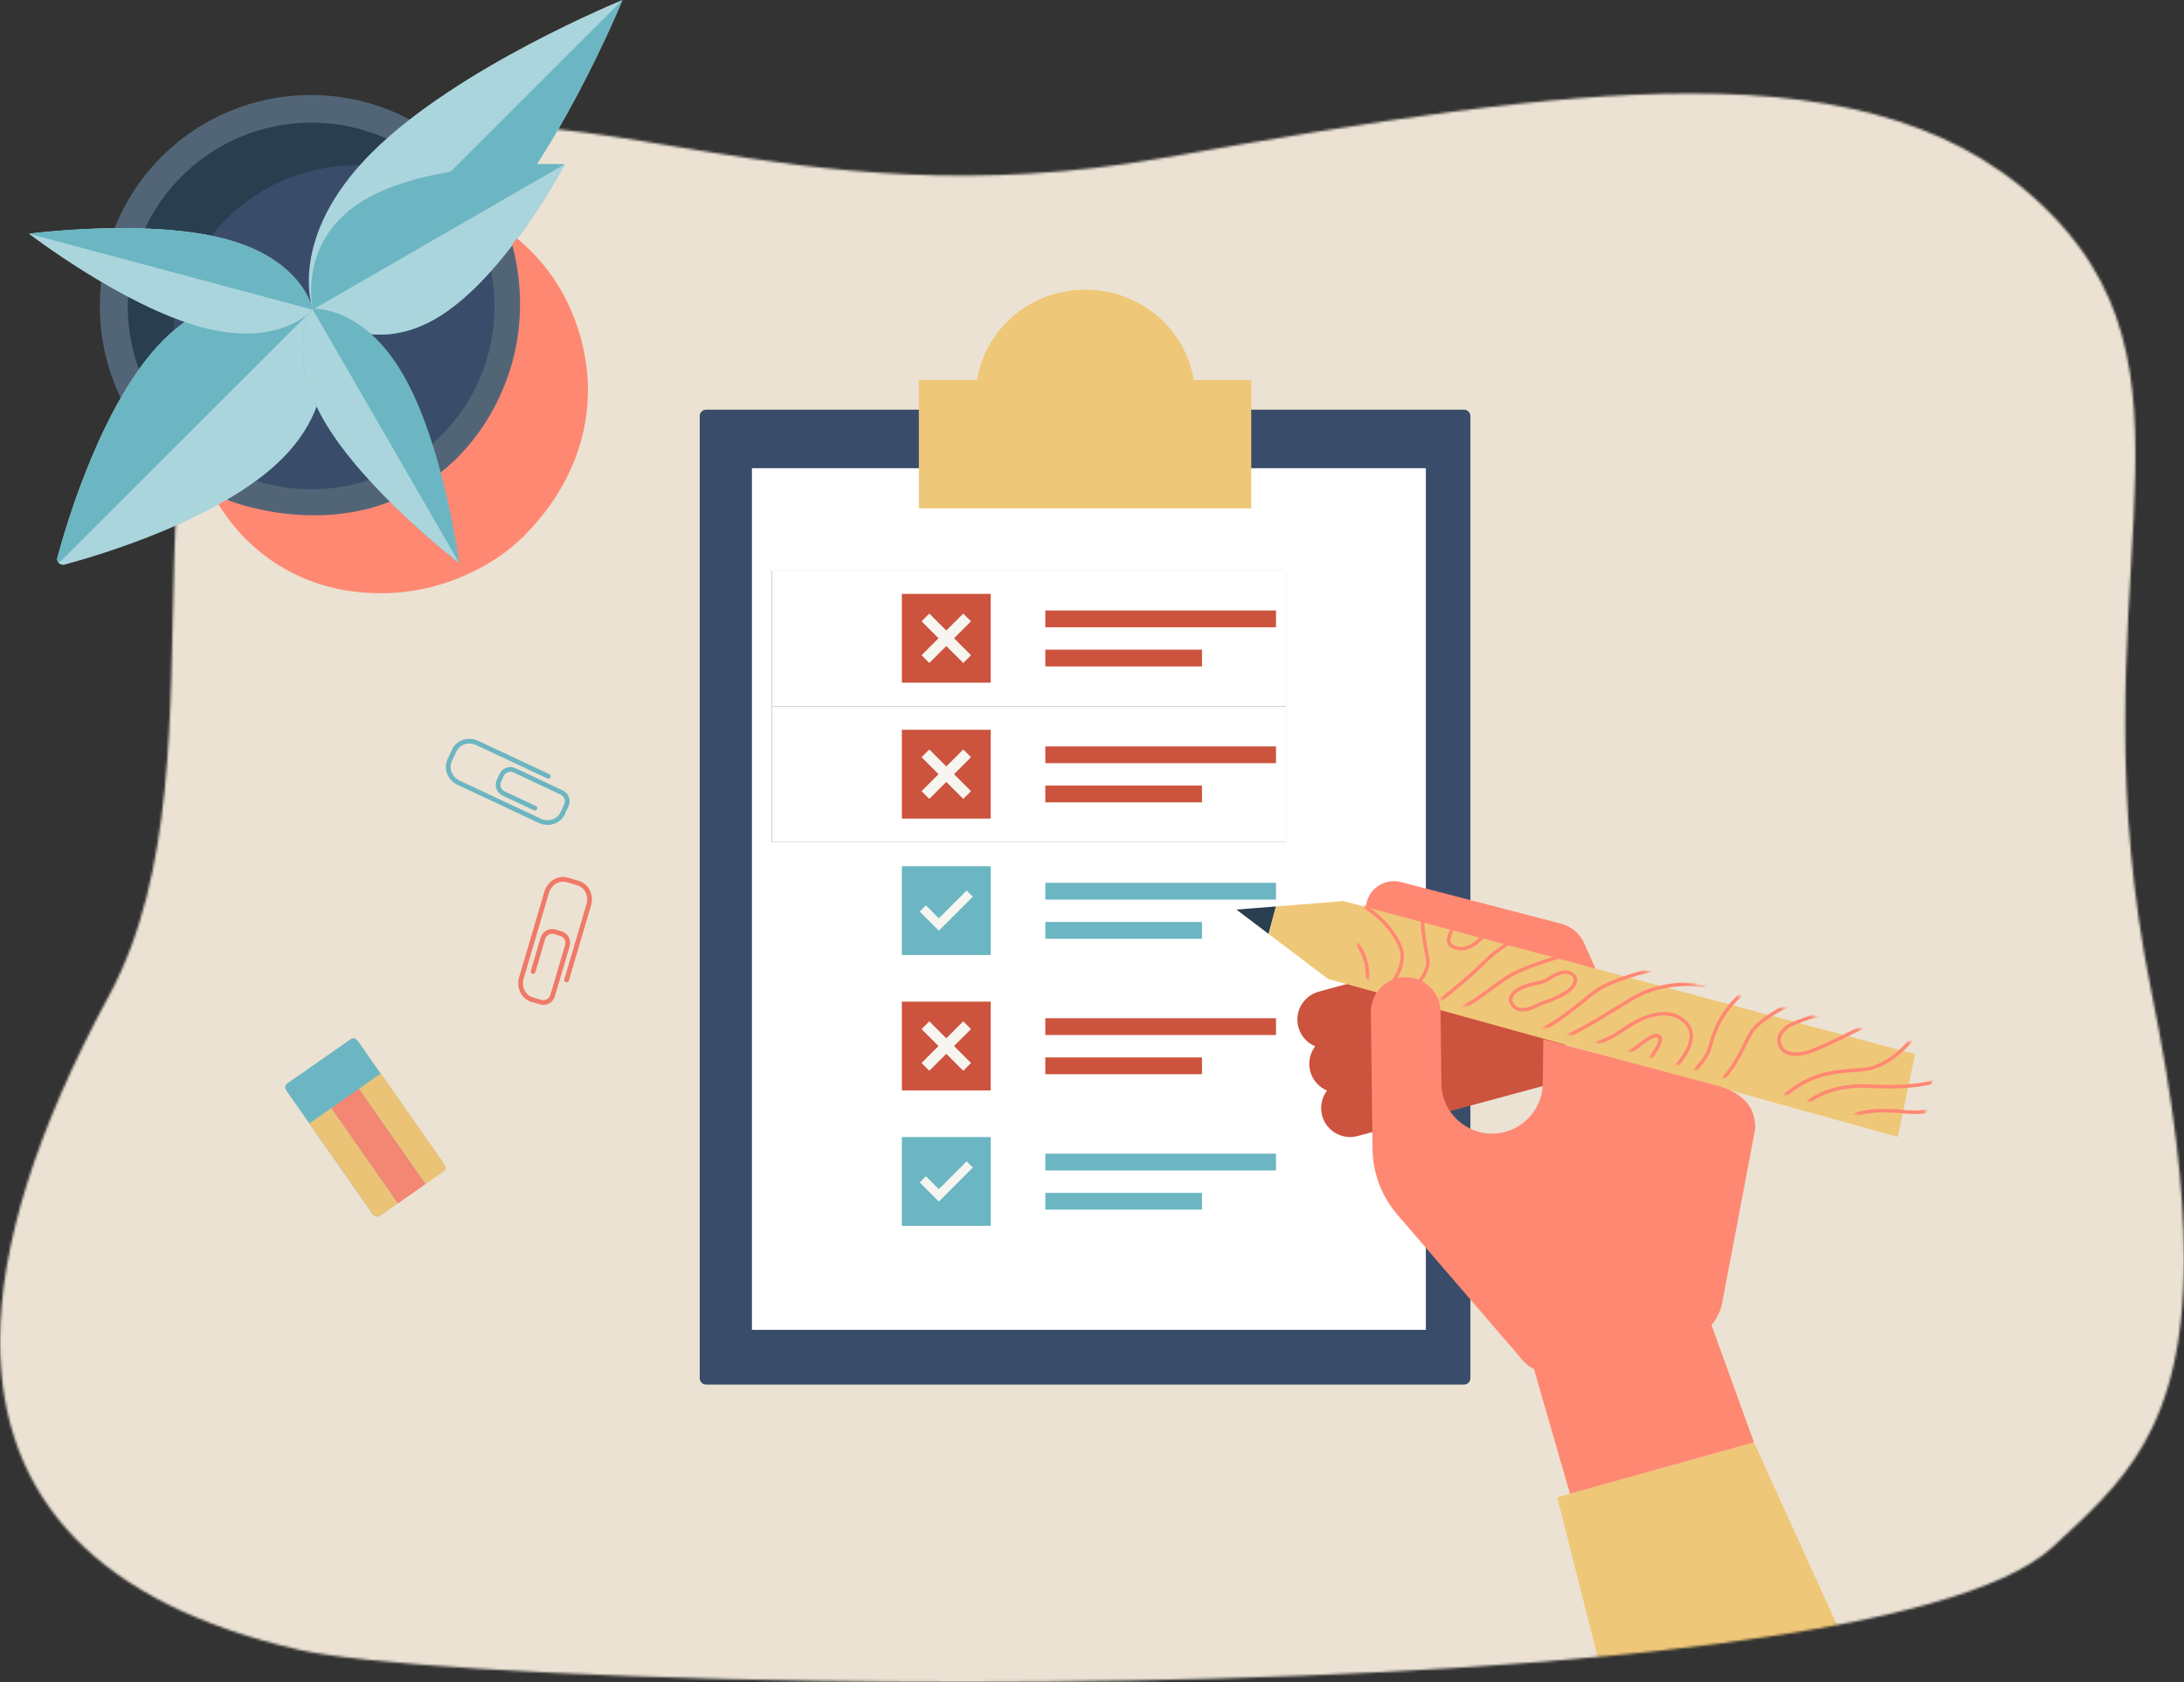 <?xml version="1.0" encoding="UTF-8"?>
<svg xmlns="http://www.w3.org/2000/svg" width="900" height="693" viewBox="0 0 900 693" fill="none">
  <rect x="0" y="0" width="900" height="693" fill="#333333" stroke="none"/>
  <g clip-path="url(#clip0_1_3)">
    <mask id="mask0_1_3" style="mask-type:luminance" maskUnits="userSpaceOnUse" x="0" y="38" width="900" height="656">
      <path fill-rule="evenodd" clip-rule="evenodd" d="M696.611 38.502C761.105 38.502 810.162 52.036 845.762 88.732C913.851 158.917 853.328 244.78 886.617 408.824C895.959 454.86 899.957 490.194 900 518.007V518.899C899.89 589.474 874.111 611.317 845.762 637.484C835.958 646.532 818.42 654.247 795.096 660.781C785.228 663.543 774.326 666.099 762.536 668.452C760.811 668.796 759.071 669.136 757.309 669.471C750.629 670.747 743.683 671.96 736.497 673.113C734.159 673.488 731.797 673.859 729.412 674.217C715.279 676.368 700.281 678.303 684.599 680.041C682.276 680.295 679.941 680.548 677.588 680.796C674.285 681.146 670.95 681.486 667.589 681.815C585.868 689.888 488.225 692.981 397.935 693.002H396.099C376.101 692.998 356.483 692.841 337.475 692.558C283.894 691.751 235.255 689.919 197.231 687.518C161.708 685.283 135.452 682.547 123.082 679.701C40.95 660.808 0.104 617.92 0 552.933V552.405C0.067 512.952 15.093 465.39 44.957 410.137C99.283 309.628 36.268 145.586 122.512 78.285C171.272 40.238 221.483 51.148 288.522 62.058C340.063 70.447 401.553 78.837 479.977 64.976C566.055 49.766 637.753 38.502 696.596 38.502C696.604 38.502 696.604 38.502 696.611 38.502Z" fill="white"></path>
    </mask>
    <g mask="url(#mask0_1_3)">
      <path fill-rule="evenodd" clip-rule="evenodd" d="M901.805 703.093H-1.795V37.898H901.805V703.093Z" fill="#EBE2D3"></path>
      <path fill-rule="evenodd" clip-rule="evenodd" d="M603.316 570.445H290.97C289.523 570.445 288.352 569.274 288.352 567.828V171.408C288.352 169.963 289.523 168.791 290.97 168.791H603.316C604.762 168.791 605.935 169.963 605.935 171.408V567.828C605.935 569.274 604.762 570.445 603.316 570.445Z" fill="#394D6B"></path>
      <path fill-rule="evenodd" clip-rule="evenodd" d="M492.43 163.319C492.43 187.603 472.213 207.289 447.273 207.289C422.334 207.289 402.117 187.603 402.117 163.319C402.117 139.036 422.334 119.35 447.273 119.35C472.213 119.35 492.43 139.036 492.43 163.319Z" fill="#EFC778"></path>
      <mask id="mask1_1_3" style="mask-type:luminance" maskUnits="userSpaceOnUse" x="59" y="119" width="745" height="585">
        <path fill-rule="evenodd" clip-rule="evenodd" d="M59.508 703.403H803.309V119.35H59.508V703.403Z" fill="white"></path>
      </mask>
      <g mask="url(#mask1_1_3)">
        <path fill-rule="evenodd" clip-rule="evenodd" d="M309.867 547.908H587.578V192.908H309.867V547.908Z" fill="white"></path>
        <path fill-rule="evenodd" clip-rule="evenodd" d="M371.648 337.671H408.256V301.09H371.648V337.671Z" fill="#6BB6C2"></path>
        <path fill-rule="evenodd" clip-rule="evenodd" d="M386.882 327.661L379.008 319.793L381.562 317.24L386.882 322.554L398.342 311.104L400.897 313.656L386.882 327.661Z" fill="#F6F5F0"></path>
        <path fill-rule="evenodd" clip-rule="evenodd" d="M430.758 314.841H525.823V307.934H430.758V314.841Z" fill="#6BB6C2"></path>
        <path fill-rule="evenodd" clip-rule="evenodd" d="M430.758 330.984H495.323V324.076H430.758V330.984Z" fill="#6BB6C2"></path>
        <path fill-rule="evenodd" clip-rule="evenodd" d="M371.648 393.47H408.256V356.889H371.648V393.47Z" fill="#6BB6C2"></path>
        <path fill-rule="evenodd" clip-rule="evenodd" d="M386.882 383.46L379.008 375.592L381.562 373.038L386.882 378.353L398.342 366.902L400.897 369.455L386.882 383.46Z" fill="#F6F5F0"></path>
        <path fill-rule="evenodd" clip-rule="evenodd" d="M430.758 370.64H525.823V363.732H430.758V370.64Z" fill="#6BB6C2"></path>
        <path fill-rule="evenodd" clip-rule="evenodd" d="M430.758 386.783H495.323V379.875H430.758V386.783Z" fill="#6BB6C2"></path>
        <path fill-rule="evenodd" clip-rule="evenodd" d="M371.648 505.061H408.256V468.48H371.648V505.061Z" fill="#6BB6C2"></path>
        <path fill-rule="evenodd" clip-rule="evenodd" d="M386.882 495.052L379.008 487.184L381.562 484.63L386.882 489.945L398.342 478.494L400.897 481.047L386.882 495.052Z" fill="#F6F5F0"></path>
        <path fill-rule="evenodd" clip-rule="evenodd" d="M430.758 482.232H525.823V475.324H430.758V482.232Z" fill="#6BB6C2"></path>
        <path fill-rule="evenodd" clip-rule="evenodd" d="M430.758 498.375H495.323V491.467H430.758V498.375Z" fill="#6BB6C2"></path>
        <path fill-rule="evenodd" clip-rule="evenodd" d="M371.648 281.878H408.256V245.297H371.648V281.878Z" fill="#6BB6C2"></path>
        <path fill-rule="evenodd" clip-rule="evenodd" d="M386.882 271.862L379.008 263.994L381.562 261.441L386.882 266.755L398.342 255.305L400.897 257.857L386.882 271.862Z" fill="#F6F5F0"></path>
        <path fill-rule="evenodd" clip-rule="evenodd" d="M430.758 259.042H525.823V252.135H430.758V259.042Z" fill="#6BB6C2"></path>
        <path fill-rule="evenodd" clip-rule="evenodd" d="M430.758 275.185H495.323V268.277H430.758V275.185Z" fill="#6BB6C2"></path>
        <path fill-rule="evenodd" clip-rule="evenodd" d="M371.648 449.263H408.256V412.682H371.648V449.263Z" fill="#CC533D"></path>
        <path fill-rule="evenodd" clip-rule="evenodd" d="M430.758 426.433H525.823V419.525H430.758V426.433Z" fill="#CC533D"></path>
        <path fill-rule="evenodd" clip-rule="evenodd" d="M430.758 442.576H495.323V435.668H430.758V442.576Z" fill="#CC533D"></path>
        <path fill-rule="evenodd" clip-rule="evenodd" d="M382.956 441.16L379.758 437.964L396.949 420.785L400.147 423.981L382.956 441.16Z" fill="#F6F5F0"></path>
        <path fill-rule="evenodd" clip-rule="evenodd" d="M400.147 437.964L396.949 441.16L379.758 423.981L382.956 420.785L400.147 437.964Z" fill="#F6F5F0"></path>
        <path fill-rule="evenodd" clip-rule="evenodd" d="M641.719 616.882L722.787 594.264L772.441 703.405H663.643L641.719 616.882Z" fill="#EFC778"></path>
        <path fill-rule="evenodd" clip-rule="evenodd" d="M626.46 410.828L549.685 431.585C543.313 433.308 536.751 429.533 535.042 423.161C533.342 416.821 537.09 410.3 543.427 408.571L620.239 387.627L626.46 410.828Z" fill="#CC533D"></path>
        <path fill-rule="evenodd" clip-rule="evenodd" d="M643.858 425.717L554.584 449.82C548.211 451.544 541.649 447.769 539.941 441.396C538.241 435.056 541.989 428.535 548.326 426.807L637.636 402.516L643.858 425.717Z" fill="#CC533D"></path>
        <path fill-rule="evenodd" clip-rule="evenodd" d="M648.756 443.951L559.483 468.054C553.11 469.778 546.549 466.003 544.839 459.631C543.139 453.29 546.887 446.769 553.225 445.041L642.535 420.75L648.756 443.951Z" fill="#CC533D"></path>
        <path fill-rule="evenodd" clip-rule="evenodd" d="M652.833 388.638L662.495 410.22L571.402 385.829C565.215 384.172 561.545 377.819 563.203 371.637C564.851 365.489 571.153 361.821 577.319 363.422L643.244 380.54C647.506 381.642 651.035 384.622 652.833 388.638Z" fill="#FF8873"></path>
        <path fill-rule="evenodd" clip-rule="evenodd" d="M509.508 374.75L525.81 373.459L522.771 384.792L509.508 374.75Z" fill="#293E4F"></path>
        <path fill-rule="evenodd" clip-rule="evenodd" d="M522.773 384.796L525.813 373.463L553.631 371.256L789.188 434.328L782.059 468.404L547.242 403.323L522.773 384.796Z" fill="#EFC778"></path>
      </g>
      <mask id="mask2_1_3" style="mask-type:luminance" maskUnits="userSpaceOnUse" x="556" y="369" width="243" height="98">
        <path fill-rule="evenodd" clip-rule="evenodd" d="M556.898 401.459L791.715 466.541L798.845 432.464L563.287 369.393" fill="white"></path>
      </mask>
      <g mask="url(#mask2_1_3)">
        <path d="M799.771 457.084C799.771 457.084 792.401 458.724 785.635 458.116C778.869 457.508 765.642 456.276 759.492 462.356" stroke="#FF8873" stroke-width="1.453" stroke-linecap="round" stroke-linejoin="round"></path>
      </g>
      <mask id="mask3_1_3" style="mask-type:luminance" maskUnits="userSpaceOnUse" x="556" y="369" width="243" height="98">
        <path fill-rule="evenodd" clip-rule="evenodd" d="M556.898 401.459L791.715 466.541L798.845 432.464L563.287 369.393" fill="white"></path>
      </mask>
      <g mask="url(#mask3_1_3)">
        <path d="M801.752 444.07C801.752 444.07 793.263 448.765 771.3 447.528C749.337 446.293 741.891 457.189 741.891 457.189" stroke="#FF8873" stroke-width="1.453" stroke-linecap="round" stroke-linejoin="round"></path>
      </g>
      <mask id="mask4_1_3" style="mask-type:luminance" maskUnits="userSpaceOnUse" x="556" y="369" width="243" height="98">
        <path fill-rule="evenodd" clip-rule="evenodd" d="M556.898 401.459L791.715 466.541L798.845 432.464L563.287 369.393" fill="white"></path>
      </mask>
      <g mask="url(#mask4_1_3)">
        <path d="M788.201 427.793C788.201 427.793 779.104 439.808 767.724 440.675C756.345 441.542 744.935 441.398 731.672 454.906" stroke="#FF8873" stroke-width="1.453" stroke-linecap="round" stroke-linejoin="round"></path>
      </g>
      <mask id="mask5_1_3" style="mask-type:luminance" maskUnits="userSpaceOnUse" x="556" y="369" width="243" height="98">
        <path fill-rule="evenodd" clip-rule="evenodd" d="M556.898 401.459L791.715 466.541L798.845 432.464L563.287 369.393" fill="white"></path>
      </mask>
      <g mask="url(#mask5_1_3)">
        <path d="M768.671 422.563C768.671 422.563 748.963 432.841 743.631 433.922C738.85 434.892 735.158 434.062 733.793 431.288C732.429 428.514 732.863 426.389 735.867 423.555C738.551 421.021 753.231 416.924 753.231 416.924" stroke="#FF8873" stroke-width="1.453" stroke-linecap="round" stroke-linejoin="round"></path>
      </g>
      <mask id="mask6_1_3" style="mask-type:luminance" maskUnits="userSpaceOnUse" x="556" y="369" width="243" height="98">
        <path fill-rule="evenodd" clip-rule="evenodd" d="M556.898 401.459L791.715 466.541L798.845 432.464L563.287 369.393" fill="white"></path>
      </mask>
      <g mask="url(#mask6_1_3)">
        <path d="M737.036 414.094C737.036 414.094 724.715 419.817 721.396 425.825C717.878 432.198 714.364 441.63 706.453 447.696" stroke="#FF8873" stroke-width="1.453" stroke-linecap="round" stroke-linejoin="round"></path>
      </g>
      <mask id="mask7_1_3" style="mask-type:luminance" maskUnits="userSpaceOnUse" x="556" y="369" width="243" height="98">
        <path fill-rule="evenodd" clip-rule="evenodd" d="M556.898 401.459L791.715 466.541L798.845 432.464L563.287 369.393" fill="white"></path>
      </mask>
      <g mask="url(#mask7_1_3)">
        <path d="M698.414 440.983C698.414 440.983 702.965 436.493 704.292 432.543C705.618 428.594 707.03 419.338 717.164 410.01" stroke="#FF8873" stroke-width="1.453" stroke-linecap="round" stroke-linejoin="round"></path>
      </g>
      <mask id="mask8_1_3" style="mask-type:luminance" maskUnits="userSpaceOnUse" x="556" y="369" width="243" height="98">
        <path fill-rule="evenodd" clip-rule="evenodd" d="M556.898 401.459L791.715 466.541L798.845 432.464L563.287 369.393" fill="white"></path>
      </mask>
      <g mask="url(#mask8_1_3)">
        <path d="M690.916 438.977C690.916 438.977 700.718 428.89 695.419 422.185C690.119 415.481 680.112 416.348 669.056 424.125C657.999 431.902 651.844 430.388 651.844 430.388" stroke="#FF8873" stroke-width="1.453" stroke-linecap="round" stroke-linejoin="round"></path>
      </g>
      <mask id="mask9_1_3" style="mask-type:luminance" maskUnits="userSpaceOnUse" x="556" y="369" width="243" height="98">
        <path fill-rule="evenodd" clip-rule="evenodd" d="M556.898 401.459L791.715 466.541L798.845 432.464L563.287 369.393" fill="white"></path>
      </mask>
      <g mask="url(#mask9_1_3)">
        <path d="M702.304 406.031C702.304 406.031 686.636 403.04 672.438 411.548C658.239 420.057 647.276 427.468 641.859 427.713" stroke="#FF8873" stroke-width="1.453" stroke-linecap="round" stroke-linejoin="round"></path>
      </g>
      <mask id="mask10_1_3" style="mask-type:luminance" maskUnits="userSpaceOnUse" x="556" y="369" width="243" height="98">
        <path fill-rule="evenodd" clip-rule="evenodd" d="M556.898 401.459L791.715 466.541L798.845 432.464L563.287 369.393" fill="white"></path>
      </mask>
      <g mask="url(#mask10_1_3)">
        <path d="M680.571 399.68C680.571 399.68 663.341 403.516 656.301 409.294C650.198 414.305 638.502 423.74 634.828 423.96" stroke="#FF8873" stroke-width="1.453" stroke-linecap="round" stroke-linejoin="round"></path>
      </g>
      <mask id="mask11_1_3" style="mask-type:luminance" maskUnits="userSpaceOnUse" x="556" y="369" width="243" height="98">
        <path fill-rule="evenodd" clip-rule="evenodd" d="M556.898 401.459L791.715 466.541L798.845 432.464L563.287 369.393" fill="white"></path>
      </mask>
      <g mask="url(#mask11_1_3)">
        <path d="M563.48 404.855C563.48 404.855 564.64 395.532 559.383 389.174" stroke="#FF8873" stroke-width="1.453" stroke-linecap="round" stroke-linejoin="round"></path>
      </g>
      <mask id="mask12_1_3" style="mask-type:luminance" maskUnits="userSpaceOnUse" x="556" y="369" width="243" height="98">
        <path fill-rule="evenodd" clip-rule="evenodd" d="M556.898 401.459L791.715 466.541L798.845 432.464L563.287 369.393" fill="white"></path>
      </mask>
      <g mask="url(#mask12_1_3)">
        <path d="M570.76 408.678C570.76 408.678 580.336 398.932 577.231 390.54C574.655 383.582 566.386 374.055 556.617 371.039" stroke="#FF8873" stroke-width="1.453" stroke-linecap="round" stroke-linejoin="round"></path>
      </g>
      <mask id="mask13_1_3" style="mask-type:luminance" maskUnits="userSpaceOnUse" x="556" y="369" width="243" height="98">
        <path fill-rule="evenodd" clip-rule="evenodd" d="M556.898 401.459L791.715 466.541L798.845 432.464L563.287 369.393" fill="white"></path>
      </mask>
      <g mask="url(#mask13_1_3)">
        <path d="M579.023 410.353C579.023 410.353 589.486 402.294 588.317 395.169C587.148 388.043 584.91 379.415 587.274 373.09" stroke="#FF8873" stroke-width="1.453" stroke-linecap="round" stroke-linejoin="round"></path>
      </g>
      <mask id="mask14_1_3" style="mask-type:luminance" maskUnits="userSpaceOnUse" x="556" y="369" width="243" height="98">
        <path fill-rule="evenodd" clip-rule="evenodd" d="M556.898 401.459L791.715 466.541L798.845 432.464L563.287 369.393" fill="white"></path>
      </mask>
      <g mask="url(#mask14_1_3)">
        <path d="M591.516 413.698C591.516 413.698 605.222 403.032 610.95 397.149C616.679 391.267 625.076 385.42 630.774 385.641" stroke="#FF8873" stroke-width="1.453" stroke-linecap="round" stroke-linejoin="round"></path>
      </g>
      <mask id="mask15_1_3" style="mask-type:luminance" maskUnits="userSpaceOnUse" x="556" y="369" width="243" height="98">
        <path fill-rule="evenodd" clip-rule="evenodd" d="M556.898 401.459L791.715 466.541L798.845 432.464L563.287 369.393" fill="white"></path>
      </mask>
      <g mask="url(#mask15_1_3)">
        <path d="M614.887 380.485C614.887 380.485 608.182 393.007 600.004 390.548C591.825 388.091 603.175 379.221 599.904 375.938" stroke="#FF8873" stroke-width="1.453" stroke-linecap="round" stroke-linejoin="round"></path>
      </g>
      <mask id="mask16_1_3" style="mask-type:luminance" maskUnits="userSpaceOnUse" x="556" y="369" width="243" height="98">
        <path fill-rule="evenodd" clip-rule="evenodd" d="M556.898 401.459L791.715 466.541L798.845 432.464L563.287 369.393" fill="white"></path>
      </mask>
      <g mask="url(#mask16_1_3)">
        <path d="M678.22 438.386C678.22 438.386 686.864 428.123 683.341 426.779C679.818 425.433 672.792 434.658 668.344 434.269" stroke="#FF8873" stroke-width="1.453" stroke-linecap="round" stroke-linejoin="round"></path>
      </g>
      <mask id="mask17_1_3" style="mask-type:luminance" maskUnits="userSpaceOnUse" x="556" y="369" width="243" height="98">
        <path fill-rule="evenodd" clip-rule="evenodd" d="M556.898 401.459L791.715 466.541L798.845 432.464L563.287 369.393" fill="white"></path>
      </mask>
      <g mask="url(#mask17_1_3)">
        <path d="M647.738 392.695C647.738 392.695 631.146 397.144 623.317 401.374C615.488 405.602 606.454 414.825 600.422 415.351" stroke="#FF8873" stroke-width="1.453" stroke-linecap="round" stroke-linejoin="round"></path>
      </g>
      <mask id="mask18_1_3" style="mask-type:luminance" maskUnits="userSpaceOnUse" x="556" y="369" width="243" height="98">
        <path fill-rule="evenodd" clip-rule="evenodd" d="M556.898 401.459L791.715 466.541L798.845 432.464L563.287 369.393L556.898 401.459Z" fill="white"></path>
      </mask>
      <g mask="url(#mask18_1_3)">
        <path fill-rule="evenodd" clip-rule="evenodd" d="M645.431 408.856C641.023 411.642 636.896 412.722 634.618 413.728C632.34 414.734 627.113 417.75 624.025 414.782C620.938 411.814 622.807 408.837 627.217 406.873C631.627 404.909 634.994 405.336 637.903 403.475C640.811 401.615 644.489 399.388 647.503 401.131C650.516 402.876 649.294 406.416 645.431 408.856Z" stroke="#FF8873" stroke-width="1.453" stroke-linecap="round" stroke-linejoin="round"></path>
      </g>
      <path fill-rule="evenodd" clip-rule="evenodd" d="M706.635 447.024L635.983 428.175L635.742 446.215C635.712 460.225 622.154 470.226 608.748 466.129C600.05 463.471 594.073 455.493 593.972 446.404L593.642 416.788C593.571 410.338 589.202 404.727 582.962 403.074C573.777 400.639 564.8 407.626 564.915 417.122L565.596 473.368C565.717 483.319 569.344 492.908 575.839 500.451L625.119 557.682C625.529 558.158 625.925 558.645 626.303 559.144C630.901 565.195 638.866 567.624 646.192 565.594L696.152 551.754C703.652 549.677 708.832 543.197 709.944 535.5C709.951 535.459 709.957 535.417 709.963 535.376L723.28 465.202C723.585 454.803 716.694 449.707 706.635 447.024Z" fill="#FF8873"></path>
      <path fill-rule="evenodd" clip-rule="evenodd" d="M722.794 594.265L702.861 539.303L630.562 558.661L646.959 615.423L722.794 594.265Z" fill="#FF8873"></path>
    </g>
    <path fill-rule="evenodd" clip-rule="evenodd" d="M378.656 209.45H515.614V156.621H378.656V209.45Z" fill="#EFC778"></path>
    <path fill-rule="evenodd" clip-rule="evenodd" d="M204.747 321.204L205.829 318.884C206.985 316.409 209.938 315.339 212.414 316.5L231.863 325.626C234.337 326.787 235.411 329.746 234.255 332.222L232.705 335.544C232.477 336.028 231.901 336.238 231.416 336.01C230.931 335.782 230.721 335.205 230.947 334.719L232.498 331.398C233.202 329.891 232.549 328.091 231.043 327.383L211.593 318.257C210.087 317.551 208.289 318.201 207.585 319.708L206.503 322.027C205.799 323.534 206.453 325.335 207.959 326.042L220.87 332.1C221.355 332.328 221.564 332.905 221.338 333.391C221.112 333.876 220.535 334.085 220.05 333.857L207.138 327.799C204.664 326.638 203.59 323.679 204.747 321.204Z" fill="#6CB5C1"></path>
    <path fill-rule="evenodd" clip-rule="evenodd" d="M184.408 312.88L186.349 308.722C188.151 304.862 192.98 303.3 197.113 305.24L226.355 318.96C226.84 319.188 227.05 319.766 226.823 320.251C226.596 320.736 226.02 320.945 225.534 320.718L196.293 306.997C193.128 305.511 189.455 306.655 188.105 309.547L186.164 313.704C184.815 316.595 186.292 320.156 189.457 321.641L222.764 337.269C225.93 338.755 229.603 337.61 230.952 334.719C231.179 334.234 231.756 334.025 232.241 334.253C232.726 334.48 232.936 335.058 232.709 335.543C230.907 339.404 226.078 340.966 221.944 339.026L188.636 323.398C184.502 321.458 182.606 316.74 184.408 312.88Z" fill="#6CB5C1"></path>
    <path fill-rule="evenodd" clip-rule="evenodd" d="M228.942 382.981L231.396 383.712C234.015 384.49 235.517 387.257 234.743 389.878L228.66 410.48C227.886 413.102 225.125 414.6 222.506 413.82L218.992 412.776C218.479 412.623 218.185 412.083 218.337 411.57C218.489 411.055 219.028 410.763 219.542 410.915L223.055 411.961C224.65 412.435 226.33 411.522 226.8 409.927L232.884 389.325C233.355 387.73 232.441 386.046 230.847 385.571L228.393 384.842C226.799 384.368 225.119 385.28 224.647 386.875L220.61 400.551C220.458 401.066 219.919 401.358 219.406 401.206C218.892 401.053 218.599 400.512 218.751 399.999L222.789 386.322C223.563 383.701 226.324 382.202 228.942 382.981Z" fill="#F17967"></path>
    <path fill-rule="evenodd" clip-rule="evenodd" d="M234.093 361.613L238.492 362.921C242.575 364.136 244.846 368.687 243.553 373.065L234.407 404.039C234.256 404.553 233.717 404.846 233.203 404.693C232.691 404.54 232.397 403.999 232.549 403.486L241.694 372.512C242.684 369.16 241.001 365.691 237.942 364.782L233.544 363.474C230.485 362.563 227.192 364.552 226.201 367.905L215.785 403.185C214.794 406.538 216.478 410.007 219.536 410.915C220.05 411.068 220.342 411.609 220.191 412.123C220.039 412.636 219.5 412.929 218.987 412.776C214.903 411.562 212.632 407.011 213.926 402.632L224.343 367.351C225.635 362.973 230.01 360.399 234.093 361.613Z" fill="#F17967"></path>
    <path fill-rule="evenodd" clip-rule="evenodd" d="M182.786 479.413C183.574 480.54 183.58 481.897 182.799 482.441L156.222 500.991C155.44 501.536 154.169 501.063 153.38 499.936L118.181 449.574C117.393 448.446 117.387 447.091 118.167 446.545L144.746 427.996C145.527 427.451 146.798 427.923 147.587 429.052L182.786 479.413Z" fill="#6BB6C2"></path>
    <path fill-rule="evenodd" clip-rule="evenodd" d="M147.867 448.613L175.31 487.878L182.973 482.531C183.754 481.986 183.742 480.582 182.953 479.454L156.962 442.266L147.867 448.613Z" fill="#EBC377"></path>
    <path fill-rule="evenodd" clip-rule="evenodd" d="M127.477 462.857L153.468 500.045C154.257 501.172 155.637 501.623 156.418 501.077L164.014 495.775L136.571 456.51L127.477 462.857Z" fill="#EBC377"></path>
    <path fill-rule="evenodd" clip-rule="evenodd" d="M136.57 456.511L164.014 495.776L175.331 487.876L147.888 448.611L136.57 456.511Z" fill="#F48674"></path>
    <path fill-rule="evenodd" clip-rule="evenodd" d="M99.886 218.816C67.517 186.48 67.517 134.054 99.886 101.718C132.255 69.383 184.736 69.383 217.105 101.718C249.475 134.054 249.475 186.48 217.105 218.816C184.736 251.152 132.255 251.152 99.886 218.816Z" fill="white"></path>
    <path fill-rule="evenodd" clip-rule="evenodd" d="M65.661 186.768C32.957 153.176 32.957 99.099 65.661 65.507C99.591 30.656 155.384 30.362 189.684 64.626C223.691 98.598 223.691 153.678 189.684 187.65C155.384 221.914 99.591 221.619 65.661 186.768Z" fill="#526577"></path>
    <path fill-rule="evenodd" clip-rule="evenodd" d="M183.675 177.534C154.916 208.404 106.538 209.722 76.139 180.662C46 151.849 44.948 104.085 73.79 73.977C102.881 43.609 151.269 42.802 181.359 72.378C210.361 100.885 211.393 147.781 183.675 177.534Z" fill="#394D6B"></path>
    <path fill-rule="evenodd" clip-rule="evenodd" d="M92.077 91.457C66.173 118.498 64.348 159.738 85.981 188.796C82.502 186.442 79.164 183.784 76.027 180.784C45.82 151.908 44.767 104.038 73.672 73.864C102.579 43.689 150.498 42.636 180.704 71.512C183.842 74.512 186.647 77.726 189.154 81.094C159.143 60.782 117.98 64.418 92.077 91.457Z" fill="#293E4F"></path>
    <path fill-rule="evenodd" clip-rule="evenodd" d="M128.878 127.51C128.878 127.51 158.303 138.461 193.551 103.25C228.798 68.039 256.52 0 256.52 0C256.52 0 188.41 27.693 153.163 62.904C117.915 98.114 128.878 127.51 128.878 127.51Z" fill="#ABD5DC"></path>
    <path fill-rule="evenodd" clip-rule="evenodd" d="M256.502 0C256.502 0 228.781 68.038 193.533 103.25C158.286 138.46 128.859 127.51 128.859 127.51L256.502 0Z" fill="#6BB6C2"></path>
    <path fill-rule="evenodd" clip-rule="evenodd" d="M128.9 127.545C128.9 127.545 150.689 147.921 179.358 131.386C208.029 114.85 232.723 67.665 232.723 67.665C232.723 67.665 179.47 65.436 150.799 81.972C122.129 98.507 128.9 127.545 128.9 127.545Z" fill="#6BB6C2"></path>
    <path fill-rule="evenodd" clip-rule="evenodd" d="M128.906 127.544C128.906 127.544 150.695 147.92 179.365 131.385C208.035 114.849 232.729 67.664 232.729 67.664L128.906 127.544Z" fill="#ABD5DC"></path>
    <path fill-rule="evenodd" clip-rule="evenodd" d="M128.88 127.512C128.88 127.512 96.736 110.754 67.399 140.06C42.435 164.999 27.547 215.256 23.663 229.686C23.183 231.47 24.815 233.099 26.6 232.62C41.045 228.74 91.354 213.868 116.319 188.93C145.656 159.623 128.88 127.512 128.88 127.512Z" fill="#ABD5DC"></path>
    <path fill-rule="evenodd" clip-rule="evenodd" d="M128.866 127.512C128.866 127.512 96.721 110.754 67.385 140.06C42.136 165.283 27.195 216.404 23.52 230.165C23.262 231.132 24.451 231.818 25.16 231.11L128.866 127.512Z" fill="#6BB6C2"></path>
    <path fill-rule="evenodd" clip-rule="evenodd" d="M128.832 127.585C128.832 127.585 125.252 107.138 92.964 98.495C60.676 89.853 11.906 96.287 11.906 96.287C11.906 96.287 50.921 126.219 83.21 134.862C115.498 143.505 128.832 127.585 128.832 127.585Z" fill="#ABD5DC"></path>
    <path fill-rule="evenodd" clip-rule="evenodd" d="M11.906 96.287C11.906 96.287 60.676 89.853 92.964 98.495C125.252 107.138 128.832 127.585 128.832 127.585L11.906 96.287Z" fill="#6BB6C2"></path>
    <path fill-rule="evenodd" clip-rule="evenodd" d="M93.335 205.924C98.285 207.81 139.197 222.638 175.157 199.372C196.27 185.712 204.911 165.885 207.36 160.053C218.752 132.932 213.176 108.564 211.067 100.818C211.709 99.917 212.351 99.016 212.994 98.115C217.26 101.653 223.017 107.149 228.304 114.975C231.213 119.28 242.82 137.377 242.263 162.501C241.405 201.084 212.566 224.146 209.235 226.72C205.016 229.981 184.865 244.91 155.761 244.396C149.113 244.278 131.721 243.744 113.907 232.29C101.106 224.059 93.734 213.822 90.047 207.798C91.142 207.173 92.239 206.549 93.335 205.924Z" fill="#FF8873"></path>
    <path fill-rule="evenodd" clip-rule="evenodd" d="M128.704 127.242C128.704 127.242 116.761 144.229 133.475 173.147C150.189 202.066 189.228 231.966 189.228 231.966C189.228 231.966 182.828 183.241 166.114 154.323C149.401 125.404 128.704 127.242 128.704 127.242Z" fill="#6BB6C2"></path>
    <path fill-rule="evenodd" clip-rule="evenodd" d="M189.228 231.966C189.228 231.966 150.189 202.067 133.475 173.148C116.761 144.229 128.704 127.242 128.704 127.242L189.228 231.966Z" fill="#ABD5DC"></path>
    <g clip-path="url(#clip1_1_3)">
      <rect width="212" height="56" transform="translate(318 291)" fill="white"></rect>
      <g clip-path="url(#clip2_1_3)">
        <mask id="mask19_1_3" style="mask-type:luminance" maskUnits="userSpaceOnUse" x="0" y="-74" width="900" height="656">
          <path fill-rule="evenodd" clip-rule="evenodd" d="M696.611 -73.498C761.105 -73.498 810.162 -59.964 845.762 -23.268C913.851 46.917 853.328 132.78 886.617 296.824C895.959 342.86 899.957 378.194 900 406.007V406.899C899.89 477.474 874.111 499.317 845.762 525.484C835.958 534.532 818.42 542.247 795.096 548.781C785.228 551.543 774.326 554.099 762.536 556.452C760.811 556.796 759.071 557.136 757.309 557.471C750.629 558.747 743.683 559.96 736.497 561.113C734.159 561.488 731.797 561.859 729.412 562.217C715.279 564.368 700.281 566.303 684.599 568.041C682.276 568.295 679.941 568.548 677.588 568.796C674.285 569.146 670.95 569.486 667.589 569.815C585.868 577.888 488.225 580.981 397.935 581.002H396.099C376.101 580.998 356.483 580.841 337.475 580.558C283.894 579.751 235.255 577.919 197.231 575.518C161.708 573.283 135.452 570.547 123.082 567.701C40.95 548.808 0.104 505.92 0 440.933V440.405C0.067 400.952 15.093 353.39 44.957 298.137C99.283 197.628 36.268 33.586 122.512 -33.715C171.272 -71.762 221.483 -60.852 288.522 -49.942C340.063 -41.553 401.553 -33.163 479.977 -47.024C566.055 -62.234 637.753 -73.498 696.596 -73.498C696.604 -73.498 696.604 -73.498 696.611 -73.498Z" fill="white"></path>
        </mask>
        <g mask="url(#mask19_1_3)">
          <path fill-rule="evenodd" clip-rule="evenodd" d="M901.805 591.093H-1.795V-74.102H901.805V591.093Z" fill="#EBE2D3"></path>
          <path fill-rule="evenodd" clip-rule="evenodd" d="M603.316 458.445H290.97C289.523 458.445 288.352 457.274 288.352 455.828V59.408C288.352 57.963 289.523 56.791 290.97 56.791H603.316C604.762 56.791 605.935 57.963 605.935 59.408V455.828C605.935 457.274 604.762 458.445 603.316 458.445Z" fill="#394D6B"></path>
          <mask id="mask20_1_3" style="mask-type:luminance" maskUnits="userSpaceOnUse" x="59" y="7" width="745" height="585">
            <path fill-rule="evenodd" clip-rule="evenodd" d="M59.508 591.403H803.309V7.35H59.508V591.403Z" fill="white"></path>
          </mask>
          <g mask="url(#mask20_1_3)">
            <path fill-rule="evenodd" clip-rule="evenodd" d="M309.867 435.908H587.578V80.908H309.867V435.908Z" fill="white"></path>
            <path fill-rule="evenodd" clip-rule="evenodd" d="M371.648 337.263H408.256V300.682H371.648V337.263Z" fill="#CC533D"></path>
            <path fill-rule="evenodd" clip-rule="evenodd" d="M430.758 314.433H525.823V307.525H430.758V314.433Z" fill="#CC533D"></path>
            <path fill-rule="evenodd" clip-rule="evenodd" d="M430.758 330.576H495.323V323.668H430.758V330.576Z" fill="#CC533D"></path>
            <path fill-rule="evenodd" clip-rule="evenodd" d="M382.956 329.16L379.758 325.964L396.949 308.785L400.147 311.981L382.956 329.16Z" fill="#F6F5F0"></path>
            <path fill-rule="evenodd" clip-rule="evenodd" d="M400.147 325.964L396.949 329.16L379.758 311.981L382.956 308.785L400.147 325.964Z" fill="#F6F5F0"></path>
            <path fill-rule="evenodd" clip-rule="evenodd" d="M522.773 272.796L525.813 261.463L553.631 259.256L789.188 322.328L782.059 356.404L547.242 291.323L522.773 272.796Z" fill="#EFC778"></path>
          </g>
        </g>
      </g>
    </g>
    <g clip-path="url(#clip3_1_3)">
      <rect width="212" height="56" transform="translate(318 235)" fill="white"></rect>
      <g clip-path="url(#clip4_1_3)">
        <mask id="mask21_1_3" style="mask-type:luminance" maskUnits="userSpaceOnUse" x="0" y="-130" width="900" height="656">
          <path fill-rule="evenodd" clip-rule="evenodd" d="M696.611 -129.498C761.105 -129.498 810.162 -115.964 845.762 -79.268C913.851 -9.083 853.328 76.78 886.617 240.824C895.959 286.86 899.957 322.194 900 350.007V350.899C899.89 421.474 874.111 443.317 845.762 469.484C835.958 478.532 818.42 486.247 795.096 492.781C785.228 495.543 774.326 498.099 762.536 500.452C760.811 500.796 759.071 501.136 757.309 501.471C750.629 502.747 743.683 503.96 736.497 505.113C734.159 505.488 731.797 505.859 729.412 506.217C715.279 508.368 700.281 510.303 684.599 512.041C682.276 512.295 679.941 512.548 677.588 512.796C674.285 513.146 670.95 513.486 667.589 513.815C585.868 521.888 488.225 524.981 397.935 525.002H396.099C376.101 524.998 356.483 524.841 337.475 524.558C283.894 523.751 235.255 521.919 197.231 519.518C161.708 517.283 135.452 514.547 123.082 511.701C40.95 492.808 0.104 449.92 0 384.933V384.405C0.067 344.952 15.093 297.39 44.957 242.137C99.283 141.628 36.268 -22.414 122.512 -89.715C171.272 -127.762 221.483 -116.852 288.522 -105.942C340.063 -97.553 401.553 -89.163 479.977 -103.024C566.055 -118.234 637.753 -129.498 696.596 -129.498C696.604 -129.498 696.604 -129.498 696.611 -129.498Z" fill="white"></path>
        </mask>
        <g mask="url(#mask21_1_3)">
          <path fill-rule="evenodd" clip-rule="evenodd" d="M901.805 535.093H-1.795V-130.102H901.805V535.093Z" fill="#EBE2D3"></path>
          <path fill-rule="evenodd" clip-rule="evenodd" d="M603.316 402.445H290.97C289.523 402.445 288.352 401.274 288.352 399.828V3.408C288.352 1.963 289.523 0.791 290.97 0.791H603.316C604.762 0.791 605.935 1.963 605.935 3.408V399.828C605.935 401.274 604.762 402.445 603.316 402.445Z" fill="#394D6B"></path>
          <mask id="mask22_1_3" style="mask-type:luminance" maskUnits="userSpaceOnUse" x="59" y="-49" width="745" height="585">
            <path fill-rule="evenodd" clip-rule="evenodd" d="M59.508 535.403H803.309V-48.65H59.508V535.403Z" fill="white"></path>
          </mask>
          <g mask="url(#mask22_1_3)">
            <path fill-rule="evenodd" clip-rule="evenodd" d="M309.867 379.908H587.578V24.908H309.867V379.908Z" fill="white"></path>
            <path fill-rule="evenodd" clip-rule="evenodd" d="M371.648 281.263H408.256V244.682H371.648V281.263Z" fill="#CC533D"></path>
            <path fill-rule="evenodd" clip-rule="evenodd" d="M430.758 258.433H525.823V251.525H430.758V258.433Z" fill="#CC533D"></path>
            <path fill-rule="evenodd" clip-rule="evenodd" d="M430.758 274.576H495.323V267.668H430.758V274.576Z" fill="#CC533D"></path>
            <path fill-rule="evenodd" clip-rule="evenodd" d="M382.956 273.16L379.758 269.964L396.949 252.785L400.147 255.981L382.956 273.16Z" fill="#F6F5F0"></path>
            <path fill-rule="evenodd" clip-rule="evenodd" d="M400.147 269.964L396.949 273.16L379.758 255.981L382.956 252.785L400.147 269.964Z" fill="#F6F5F0"></path>
            <path fill-rule="evenodd" clip-rule="evenodd" d="M522.773 216.796L525.813 205.463L553.631 203.256L789.188 266.328L782.059 300.404L547.242 235.323L522.773 216.796Z" fill="#EFC778"></path>
          </g>
        </g>
      </g>
    </g>
  </g>
  <defs>
    <clipPath id="clip0_1_3">
      <rect width="900" height="693" fill="white"></rect>
    </clipPath>
    <clipPath id="clip1_1_3">
      <rect width="212" height="56" fill="white" transform="translate(318 291)"></rect>
    </clipPath>
    <clipPath id="clip2_1_3">
      <rect width="900" height="693" fill="white" transform="translate(0 -112)"></rect>
    </clipPath>
    <clipPath id="clip3_1_3">
      <rect width="212" height="56" fill="white" transform="translate(318 235)"></rect>
    </clipPath>
    <clipPath id="clip4_1_3">
      <rect width="900" height="693" fill="white" transform="translate(0 -168)"></rect>
    </clipPath>
  </defs>
</svg>
